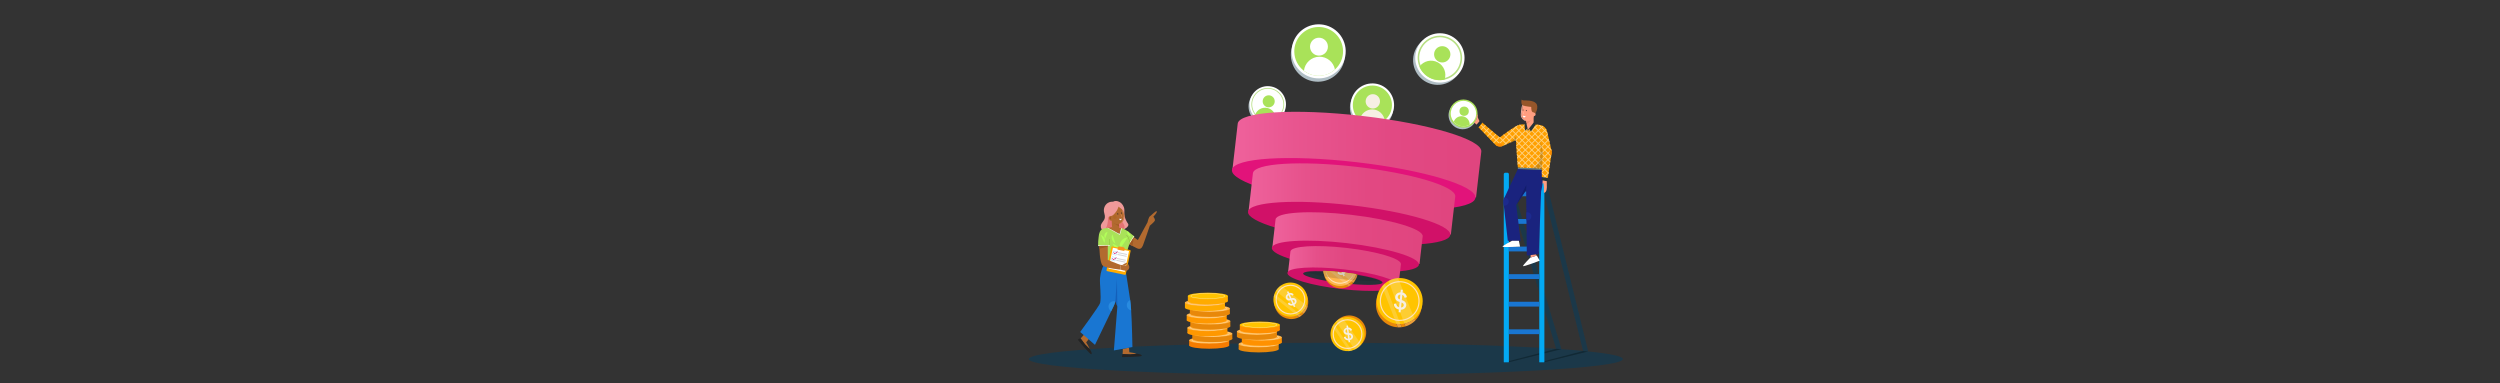 <?xml version="1.0" encoding="utf-8"?>
<!-- Generator: Adobe Illustrator 25.2.3, SVG Export Plug-In . SVG Version: 6.00 Build 0)  -->
<svg version="1.1" id="image" xmlns="http://www.w3.org/2000/svg" xmlns:xlink="http://www.w3.org/1999/xlink" x="0px" y="0px"
	 viewBox="0 0 6339.7 971.7" style="enable-background:new 0 0 6339.7 971.7;" xml:space="preserve">
<rect x="0" y="0" width="6339.7" height="971.7" fill="#333333" stroke="none"/>
<style type="text/css">
	.st0{fill:#1B3849;}
	.st1{fill:#B0BEC5;}
	.st2{fill:#A9E259;}
	.st3{fill:#FFFFFF;}
	.st4{fill:#F6EFE3;}
	.st5{fill:#B6DF82;}
	.st6{fill:url(#SVGID_1_);}
	.st7{fill:#E2137A;}
	.st8{fill:url(#SVGID_2_);}
	.st9{fill:#D11168;}
	.st10{fill:url(#SVGID_3_);}
	.st11{fill:url(#SVGID_4_);}
	.st12{fill:#263238;}
	.st13{fill:#E8880A;}
	.st14{fill:#FFC400;}
	.st15{fill:none;stroke:#FFE0B2;stroke-width:3;stroke-miterlimit:10;}
	.st16{opacity:0.22;fill:#F6EFE3;}
	.st17{fill:#FFB74D;}
	.st18{fill:#FFE0B2;}
	.st19{opacity:0.16;fill:#161E21;}
	.st20{fill:none;stroke:#FFE0B2;stroke-miterlimit:10;}
	.st21{fill:#FF9100;}
	.st22{fill:#FF8F00;}
	.st23{fill:#F57C00;}
	.st24{fill:#FF9800;}
	.st25{fill:#FFAB00;}
	.st26{fill:#112935;}
	.st27{fill:#03A9F4;}
	.st28{fill:#1976D2;}
	.st29{fill:#FF9E80;}
	.st30{fill:#1A237E;}
	.st31{fill:#1C2A8E;}
	.st32{fill:#607D8B;}
	.st33{fill:#FFA000;}
	.st34{clip-path:url(#SVGID_6_);}
	.st35{fill:#FFD180;}
	.st36{fill:#EF8A6F;}
	.st37{fill:#FFBDAB;}
	.st38{fill:#96562A;}
	.st39{fill:#182023;}
	.st40{opacity:0.2;fill:#263238;}
	.st41{fill:#232323;}
	.st42{fill:#FCD1C5;}
	.st43{fill:none;}
	.st44{fill:#FB8C00;}
	.st45{fill:#B26A2F;}
	.st46{fill:#EF9A9A;}
	.st47{fill:#E57373;}
	.st48{fill:#A05924;}
	.st49{fill:#CE8046;}
	.st50{fill:#995522;}
	.st51{fill:#F4A971;}
	.st52{fill:none;stroke:#914A16;stroke-width:0.75;stroke-linecap:round;stroke-linejoin:round;stroke-miterlimit:10;}
	.st53{opacity:0.26;fill:#A5590E;}
	.st54{opacity:0.47;fill:#0D47A1;}
	.st55{fill:#B2FF59;}
	.st56{fill:#F7931E;}
	.st57{fill:none;stroke:#8BD2FC;stroke-miterlimit:10;}
	.st58{fill:#D5D4D6;}
	.st59{fill:none;stroke:#D11168;stroke-width:1.5;stroke-linecap:round;stroke-linejoin:round;stroke-miterlimit:10;}
	.st60{fill:none;stroke:#00964E;stroke-linecap:round;stroke-linejoin:round;stroke-miterlimit:10;}
	.st61{fill:none;stroke:#85BA32;stroke-miterlimit:10;}
	.st62{fill:none;stroke:#FFFFFF;stroke-linecap:round;stroke-linejoin:round;stroke-miterlimit:10;}
	.st63{opacity:0.74;fill:#2E92E5;}
	.st64{fill:#121D6B;}
</style>
<ellipse class="st0" cx="3362.19" cy="910.5" rx="753.17" ry="41.21"/>
<g>
	<path class="st1" d="M3744.24,299.06c-2.08,10.44-8.52,18.91-17.04,23.88c-7.28,4.26-16.09,5.96-25.02,4.18
		c-8.49-1.69-15.67-6.26-20.73-12.49c-6.49-7.98-9.5-18.69-7.33-29.57c3.87-19.37,22.7-31.93,42.06-28.06
		C3735.54,260.87,3748.1,279.7,3744.24,299.06z"/>
	<g>
		<path class="st2" d="M3746.22,294.98c-2.08,10.44-8.52,18.91-17.04,23.88c-7.28,4.26-16.09,5.96-25.02,4.18
			c-8.49-1.69-15.67-6.26-20.73-12.49c-6.49-7.98-9.5-18.69-7.33-29.57c3.87-19.37,22.7-31.93,42.06-28.06
			C3737.52,256.78,3750.09,275.61,3746.22,294.98z"/>
	</g>
	<g>
		<path class="st3" d="M3742.78,294.29c-1.88,9.41-7.68,17.05-15.37,21.54c-6.57,3.84-14.51,5.38-22.56,3.77
			c-7.65-1.53-14.13-5.65-18.69-11.27c-5.85-7.2-8.57-16.86-6.61-26.66c3.49-17.46,20.47-28.79,37.93-25.31
			C3734.93,259.84,3746.26,276.83,3742.78,294.29z"/>
	</g>
	<g>
		<circle class="st2" cx="3712.89" cy="281.99" r="11.83"/>
	</g>
	<g>
		<path class="st2" d="M3726.94,316.05c-6.42,3.75-14.19,5.26-22.06,3.69c-7.48-1.49-13.82-5.52-18.28-11.02
			c3.29-9.72,13.35-15.73,23.69-13.67C3720.37,297.07,3727.28,306.09,3726.94,316.05z"/>
	</g>
</g>
<g>
	<path class="st1" d="M3533.23,274.86c-0.49,16.37-8.08,30.86-19.74,40.59c-9.96,8.32-22.89,13.17-36.88,12.75
		c-13.3-0.4-25.37-5.49-34.65-13.64c-11.89-10.45-19.2-25.92-18.7-42.98c0.9-30.37,26.26-54.25,56.62-53.34
		C3510.26,219.14,3534.14,244.49,3533.23,274.86z"/>
	<g>
		<path class="st3" d="M3535.2,268.15c-0.49,16.37-8.08,30.86-19.74,40.59c-9.96,8.32-22.89,13.17-36.88,12.75
			c-13.31-0.4-25.37-5.49-34.65-13.64c-11.89-10.45-19.2-25.92-18.7-42.98c0.9-30.37,26.26-54.25,56.62-53.34
			C3512.22,212.44,3536.1,237.78,3535.2,268.15z"/>
	</g>
	<g>
		<path class="st2" d="M3529.79,267.99c-0.44,14.76-7.29,27.83-17.8,36.6c-8.98,7.5-20.64,11.87-33.26,11.5
			c-12-0.36-22.88-4.95-31.24-12.3c-10.72-9.42-17.32-23.37-16.86-38.75c0.82-27.38,23.68-48.92,51.05-48.1
			C3509.07,217.75,3530.61,240.61,3529.79,267.99z"/>
	</g>
	<circle class="st4" cx="3481.31" cy="256.99" r="18.21"/>
	<path class="st4" d="M3511.34,305.06c-8.78,7.34-20.18,11.61-32.52,11.24c-11.73-0.35-22.37-4.84-30.55-12.03
		c2.49-15.59,16.23-27.28,32.43-26.8C3496.52,277.94,3509.31,289.86,3511.34,305.06z"/>
</g>
<g>
	<path class="st1" d="M3700.95,182.42c-8.86,16.37-23.98,27.21-40.78,31.13c-14.36,3.36-29.97,1.68-43.97-5.9
		c-13.31-7.2-22.96-18.54-28.21-31.56c-6.74-16.68-6.25-36.13,2.98-53.19c16.43-30.37,54.38-41.67,84.75-25.24
		C3706.08,114.11,3717.38,152.05,3700.95,182.42z"/>
	<g>
		<path class="st3" d="M3706.37,176.61c-8.86,16.37-23.98,27.21-40.78,31.13c-14.36,3.36-29.97,1.68-43.97-5.9
			c-13.31-7.2-22.96-18.54-28.21-31.56c-6.74-16.68-6.25-36.13,2.98-53.19c16.43-30.37,54.38-41.67,84.75-25.24
			C3711.5,108.3,3722.8,146.24,3706.37,176.61z"/>
	</g>
	<g>
		<path class="st5" d="M3651.43,90.46l0,4h0c8.63,0,17.23,2.19,24.87,6.32c12.31,6.66,21.28,17.71,25.28,31.12
			c3.99,13.41,2.53,27.57-4.13,39.88c-7.13,13.17-19.58,22.68-34.17,26.08c-3.92,0.92-7.94,1.38-11.96,1.38
			c-8.63,0-17.23-2.19-24.88-6.32c-10.7-5.79-19.09-15.18-23.63-26.44c-5.87-14.54-4.96-30.79,2.49-44.56
			c9.17-16.94,26.84-27.46,46.12-27.46L3651.43,90.46 M3651.43,90.46c-20.03,0-39.44,10.7-49.64,29.56
			c-8.32,15.38-8.76,32.92-2.68,47.96c4.74,11.74,13.44,21.96,25.44,28.46c8.53,4.61,17.72,6.8,26.78,6.8
			c4.35,0,8.67-0.5,12.87-1.49c15.15-3.54,28.79-13.31,36.78-28.07c14.82-27.39,4.63-61.6-22.76-76.42
			C3669.68,92.65,3660.49,90.46,3651.43,90.46L3651.43,90.46z"/>
	</g>
	<g>
		<circle class="st2" cx="3657.35" cy="137.75" r="20.69"/>
	</g>
	<g>
		<path class="st2" d="M3663.29,201.9c-12.67,2.96-26.43,1.48-38.77-5.2c-11.74-6.35-20.24-16.35-24.88-27.83
			c10.5-14.56,30.42-19.41,46.63-10.64C3662.09,166.79,3668.98,185.43,3663.29,201.9z"/>
	</g>
</g>
<g>
	<path class="st1" d="M3410.54,137.18c0.46,20.41-8.05,38.95-21.92,51.82c-11.85,11.01-27.63,17.89-45.08,18.28
		c-16.59,0.38-31.94-5.18-44.03-14.72c-15.48-12.23-25.6-31.02-26.08-52.28c-0.86-37.86,29.15-69.25,67.01-70.11
		C3378.3,69.31,3409.69,99.31,3410.54,137.18z"/>
	<g>
		<path class="st3" d="M3412.55,128.69c0.46,20.41-8.05,38.95-21.92,51.82c-11.85,11.01-27.63,17.89-45.08,18.28
			c-16.59,0.38-31.94-5.18-44.03-14.72c-15.48-12.23-25.6-31.02-26.08-52.28c-0.86-37.86,29.15-69.25,67.01-70.11
			C3380.31,60.83,3411.69,90.83,3412.55,128.69z"/>
	</g>
	<g>
		<path class="st2" d="M3405.81,128.85c0.42,18.41-7.26,35.13-19.77,46.73c-10.69,9.93-24.92,16.13-40.65,16.49
			c-14.96,0.34-28.81-4.67-39.7-13.28c-13.96-11.03-23.08-27.97-23.52-47.15c-0.77-34.14,26.28-62.45,60.42-63.22
			C3376.74,67.65,3405.04,94.7,3405.81,128.85z"/>
	</g>
	<g>
		<circle class="st3" cx="3344.73" cy="118.32" r="22.7"/>
	</g>
	<g>
		<path class="st3" d="M3385.26,176.2c-10.45,9.71-24.37,15.77-39.76,16.12c-14.63,0.33-28.17-4.57-38.82-12.98
			c2.09-19.57,18.42-35.03,38.63-35.48C3365.03,143.41,3381.73,157.42,3385.26,176.2z"/>
	</g>
</g>
<g>
	<path class="st1" d="M3257.45,279.45c-2.85,13.44-11.29,24.27-22.37,30.55c-9.47,5.38-20.86,7.44-32.35,5
		c-10.92-2.32-20.12-8.33-26.56-16.45c-8.25-10.4-11.97-24.27-9-38.27c5.29-24.93,29.8-40.85,54.72-35.55
		C3246.82,230.02,3262.74,254.52,3257.45,279.45z"/>
	<g>
		<path class="st3" d="M3260.07,274.2c-2.85,13.44-11.29,24.27-22.37,30.55c-9.47,5.38-20.86,7.44-32.35,5
			c-10.92-2.32-20.12-8.33-26.56-16.45c-8.25-10.4-11.97-24.27-9-38.27c5.29-24.93,29.8-40.85,54.72-35.55
			C3249.45,224.78,3265.36,249.28,3260.07,274.2z"/>
	</g>
	<g>
		<path class="st5" d="M3214.9,223v2c2.76,0,5.54,0.29,8.26,0.87c21.36,4.54,35.05,25.61,30.52,46.97
			c-2.35,11.08-9.35,20.63-19.2,26.22c-5.95,3.38-12.69,5.17-19.5,5.17c-2.76,0-5.54-0.29-8.27-0.87c-9-1.91-17.09-6.92-22.79-14.12
			c-7.37-9.29-10.18-21.27-7.72-32.85c3.86-18.19,20.14-31.39,38.71-31.39L3214.9,223 M3214.9,223c-19.23,0-36.51,13.41-40.66,32.98
			c-2.68,12.63,0.67,25.13,8.11,34.51c5.8,7.32,14.1,12.74,23.95,14.83c2.91,0.62,5.82,0.92,8.68,0.92c7.32,0,14.35-1.94,20.49-5.43
			c9.99-5.67,17.6-15.43,20.17-27.55c4.77-22.48-9.58-44.57-32.06-49.34C3220.66,223.3,3217.76,223,3214.9,223L3214.9,223z"/>
	</g>
	<g>
		<circle class="st2" cx="3217.26" cy="256.93" r="15.27"/>
	</g>
	<g>
		<path class="st2" d="M3234.86,301.1c-8.35,4.74-18.4,6.56-28.53,4.41c-9.63-2.05-17.74-7.35-23.42-14.5
			c4.39-12.5,17.48-20.09,30.78-17.27C3226.68,276.5,3235.45,288.25,3234.86,301.1z"/>
	</g>
</g>
<g>
	<g>
		<linearGradient id="SVGID_1_" gradientUnits="userSpaceOnUse" x1="3125.332" y1="392.175" x2="3756.497" y2="392.175">
			<stop  offset="0" style="stop-color:#EF629C"/>
			<stop  offset="0.253" style="stop-color:#E8558F"/>
			<stop  offset="0.63" style="stop-color:#E24983"/>
			<stop  offset="1" style="stop-color:#E0457F"/>
		</linearGradient>
		<path class="st6" d="M3756.43,384.67l-13.37,116.21l-617.73-71.1l13.38-116.21c3.51-30.46,144.63-39.24,315.21-19.61
			C3624.5,313.58,3759.94,354.2,3756.43,384.67z"/>
		
			<ellipse transform="matrix(0.114 -0.993 0.993 0.114 2579.558 3823.478)" class="st7" cx="3434.21" cy="464.97" rx="55.52" ry="310.9"/>
	</g>
	<g>
		<linearGradient id="SVGID_2_" gradientUnits="userSpaceOnUse" x1="3166.158" y1="504.548" x2="3690.381" y2="504.548">
			<stop  offset="0" style="stop-color:#EF629C"/>
			<stop  offset="0.014" style="stop-color:#EE619B"/>
			<stop  offset="0.279" style="stop-color:#E6518B"/>
			<stop  offset="0.581" style="stop-color:#E24882"/>
			<stop  offset="1" style="stop-color:#E0457F"/>
		</linearGradient>
		<path class="st8" d="M3690.33,498.31l-11.11,96.52l-513.06-59.06l11.11-96.52c2.92-25.31,120.13-32.59,261.8-16.29
			C3580.74,439.27,3693.24,473.01,3690.33,498.31z"/>
		
			<ellipse transform="matrix(0.114 -0.993 0.993 0.114 2470.013 3900.61)" class="st9" cx="3422.69" cy="564.98" rx="46.12" ry="258.22"/>
	</g>
	<g>
		<linearGradient id="SVGID_3_" gradientUnits="userSpaceOnUse" x1="3226.611" y1="603.888" x2="3607.824" y2="603.888">
			<stop  offset="0" style="stop-color:#EF629C"/>
			<stop  offset="0.279" style="stop-color:#E7528C"/>
			<stop  offset="0.597" style="stop-color:#E24882"/>
			<stop  offset="1" style="stop-color:#E0457F"/>
		</linearGradient>
		<path class="st10" d="M3607.78,599.35l-8.08,70.19l-373.09-42.95l8.08-70.19c2.12-18.4,87.36-23.7,190.38-11.84
			C3528.1,556.42,3609.9,580.95,3607.78,599.35z"/>
		
			<ellipse transform="matrix(0.114 -0.993 0.993 0.114 2378.547 3965.219)" class="st9" cx="3413.2" cy="648.58" rx="33.54" ry="187.78"/>
	</g>
	<g>
		<linearGradient id="SVGID_4_" gradientUnits="userSpaceOnUse" x1="3266.335" y1="673.35" x2="3552.613" y2="673.35">
			<stop  offset="0" style="stop-color:#EF629C"/>
			<stop  offset="0.057" style="stop-color:#EC5D97"/>
			<stop  offset="0.259" style="stop-color:#E54F89"/>
			<stop  offset="0.516" style="stop-color:#E14781"/>
			<stop  offset="1" style="stop-color:#E0457F"/>
		</linearGradient>
		<path class="st11" d="M3552.58,669.95l-6.07,52.7l-280.18-32.25l6.07-52.71c1.59-13.81,65.6-17.8,142.97-8.89
			C3492.75,637.7,3554.18,656.13,3552.58,669.95z"/>
		
			<ellipse transform="matrix(0.114 -0.993 0.993 0.114 2314.664 4009.94)" class="st9" cx="3406.34" cy="706.77" rx="25.18" ry="141.08"/>
		
			<ellipse transform="matrix(0.114 -0.993 0.993 0.114 2317.913 4007.751)" class="st12" cx="3406.74" cy="703.86" rx="13.02" ry="101.29"/>
	</g>
</g>
<path class="st12" d="M3442.59,695.67c-0.19,1.09-0.43,2.17-0.71,3.24c-1.82,6.96-5.36,13.47-10.44,18.83
	c-0.48,0.51-0.98,1.01-1.49,1.5c-2.83-0.23-5.71-0.49-8.63-0.77l-0.39-0.03c-4.13-0.39-8.34-0.83-12.62-1.31h-0.01
	c-0.24-0.02-0.48-0.05-0.72-0.08h-0.01c-0.77-0.08-1.55-0.17-2.33-0.26c-8.68-1-17.08-2.11-25.09-3.3h-0.01
	c-4.73-0.71-9.31-1.44-13.73-2.19c-1.08-0.18-2.15-0.37-3.21-0.55c-0.2-0.33-0.4-0.66-0.6-1c-2.3-3.96-3.91-8.14-4.85-12.39v-0.03
	c-1.33-3.46-2.18-7.01-2.59-10.57c0.52,0.02,1.06,0.04,1.59,0.06c1.78,0.07,3.59,0.15,5.44,0.24c3.04,0.15,6.16,0.32,9.36,0.53
	c3.95,0.25,8.02,0.55,12.19,0.9c3.47,0.29,7.01,0.61,10.61,0.96c0.29,0.02,0.59,0.05,0.89,0.09c0.75,0.07,1.5,0.14,2.26,0.22h0.01
	c1.47,0.15,2.96,0.3,4.45,0.46c1.44,0.16,2.9,0.32,4.36,0.49c0.19,0.02,0.39,0.04,0.59,0.06c0.43,0.05,0.87,0.1,1.31,0.15
	c1.3,0.15,2.59,0.3,3.88,0.46c7,0.83,13.79,1.74,20.33,2.71c1.34,0.19,2.66,0.39,3.97,0.59h0.01c1,0.16,2,0.31,2.99,0.47
	C3440.47,695.32,3441.54,695.49,3442.59,695.67z"/>
<g>
	<path class="st13" d="M3605.83,771.74c0,3.2-0.26,6.33-0.75,9.39c0,0.02,0,0.03-0.01,0.04c-1.99,12.26-7.8,23.25-16.18,31.69
		l-1.92-4.71c-7.26,6.09-16.03,10.45-25.67,12.43l2.65,7.16c-3.09,0.91-6.28,1.57-9.56,1.95l-3.04-7.94
		c-0.63,0.03-1.26,0.04-1.89,0.04c-2.81,0-5.57-0.2-8.28-0.59l3.39,8.82c-30.89-1.5-55.46-27.02-55.46-58.28
		c0-6.18,0.96-12.14,2.75-17.73c0-0.01,0-0.02,0.01-0.03c2.87-9.01,7.86-17.06,14.4-23.58c2.34-2.34,4.89-4.48,7.6-6.39
		c3.01-2.12,6.24-3.97,9.64-5.51c7.31-3.29,15.42-5.12,23.96-5.12c0.33,0,0.66,0,0.99,0.01
		C3580.23,713.92,3605.83,739.84,3605.83,771.74z"/>
	<path class="st14" d="M3607.82,763.43c0,6.17-0.96,12.12-2.74,17.7c0,0.02,0,0.03-0.01,0.04c-3.39,10.64-9.75,19.96-18.1,26.98
		c-7.26,6.09-16.03,10.45-25.67,12.43c-3.23,0.67-6.55,1.07-9.95,1.17c-0.63,0.03-1.26,0.04-1.89,0.04c-2.81,0-5.57-0.2-8.28-0.59
		c-28.31-4.01-50.08-28.35-50.08-57.77c0-3.21,0.26-6.36,0.76-9.42c0-0.01,0-0.02,0.01-0.03c1.7-10.51,6.21-20.06,12.74-27.89
		c2.2-2.65,4.64-5.09,7.26-7.31c2.89-2.44,6.03-4.6,9.36-6.44c7.18-3.98,15.29-6.48,23.91-7.11c1.43-0.11,2.87-0.16,4.32-0.16
		C3581.69,705.07,3607.82,731.2,3607.82,763.43z"/>
	<circle class="st15" cx="3549.47" cy="763.43" r="49.03"/>
	<g>
		<path class="st4" d="M3546.66,791.67l0.67-6.73c-8.9-1.8-12.69-8.45-12.83-14.21l6.34-1.33c-0.02,4.18,2.04,8.43,7.06,9.85
			l1.34-13.52l-1.59-0.48c-6.46-2.01-10.2-6.5-9.57-12.84c0.61-6.15,6.24-10.88,13.58-11.07l0.68-6.79l5.05,0.5l-0.68,6.86
			c7.85,1.83,10.43,7.44,11.05,11.75l-6.04,1.56c-0.14-2.5-1.75-6.05-5.59-7.55l-1.32,13.26l0.95,0.29
			c7.04,2.14,10.9,7.36,10.32,13.18c-0.57,5.76-5.4,10.9-13.71,11.05l-0.67,6.73L3546.66,791.67z M3549.87,759.25l1.22-12.29
			c-3.82,0.34-6.27,2.64-6.59,5.81C3544.24,755.49,3545.56,757.98,3549.87,759.25z M3554.18,767.26l-1.24,12.49
			c4.28-0.36,6.48-2.69,6.77-5.67C3559.97,771.36,3558.28,768.65,3554.18,767.26z"/>
	</g>
	<path class="st13" d="M3588.89,812.86c-6.84,6.88-15.38,12.07-24.94,14.88l-2.65-7.16c9.64-1.98,18.41-6.34,25.67-12.43
		L3588.89,812.86z"/>
	<path class="st13" d="M3554.39,829.69c-2.27,0.27-4.58,0.41-6.92,0.41c-0.97,0-1.94-0.02-2.9-0.08l-3.39-8.82
		c2.71,0.39,5.47,0.59,8.28,0.59c0.63,0,1.26-0.01,1.89-0.04L3554.39,829.69z"/>
	<path class="st16" d="M3586.97,808.15c-7.26,6.09-16.03,10.45-25.67,12.43l-37.79-102.08l-2.28-6.16
		c7.18-3.98,15.29-6.48,23.91-7.11l3.32,8.16L3586.97,808.15z"/>
	<path class="st16" d="M3554.39,829.69c-2.27,0.27-4.58,0.41-6.92,0.41c-0.97,0-1.94-0.02-2.9-0.08l-3.39-8.82
		c2.71,0.39,5.47,0.59,8.28,0.59c0.63,0,1.26-0.01,1.89-0.04L3554.39,829.69z"/>
	<path class="st16" d="M3588.89,812.86c-6.84,6.88-15.38,12.07-24.94,14.88l-2.65-7.16c9.64-1.98,18.41-6.34,25.67-12.43
		L3588.89,812.86z"/>
	<path class="st16" d="M3551.35,821.75c-0.63,0.03-1.26,0.04-1.89,0.04c-2.81,0-5.57-0.2-8.28-0.59l-34.91-90.8l-1.66-4.31
		c2.2-2.65,4.64-5.09,7.26-7.31l2,5.23L3551.35,821.75z"/>
</g>
<g>
	<path class="st13" d="M3311.73,744.11c1.19,2.05,2.19,4.15,3.02,6.3c0.01,0.01,0.01,0.02,0.01,0.03c3.29,8.6,3.67,17.81,1.44,26.34
		l-2.99-2.3c-2.38,6.61-6.38,12.67-11.82,17.54l4.37,3.6c-1.64,1.74-3.44,3.35-5.4,4.81l-4.91-3.96c-0.39,0.25-0.79,0.5-1.2,0.73
		c-1.8,1.05-3.64,1.95-5.53,2.71l5.46,4.39c-20.36,10.55-45.62,3.35-57.27-16.68c-2.3-3.96-3.91-8.14-4.85-12.39
		c0-0.01-0.01-0.01,0-0.02c-1.52-6.84-1.32-13.86,0.44-20.48c0.63-2.37,1.46-4.69,2.49-6.93c1.14-2.48,2.52-4.87,4.13-7.13
		c3.46-4.83,7.97-9.03,13.45-12.21c0.21-0.12,0.42-0.25,0.64-0.36C3273.77,716.59,3299.84,723.66,3311.73,744.11z"/>
	<path class="st14" d="M3309.91,738.04c2.3,3.95,3.9,8.13,4.84,12.37c0.01,0.01,0.01,0.02,0.01,0.03
		c1.79,8.08,1.19,16.43-1.54,24.04c-2.38,6.61-6.38,12.67-11.82,17.54c-1.82,1.63-3.8,3.13-5.94,4.46c-0.39,0.25-0.79,0.5-1.2,0.73
		c-1.8,1.05-3.64,1.95-5.53,2.71c-19.64,7.98-42.67,0.5-53.63-18.36c-1.2-2.06-2.2-4.17-3.02-6.32c0-0.01-0.01-0.01,0-0.02
		c-2.83-7.37-3.5-15.17-2.23-22.63c0.42-2.52,1.08-4.99,1.93-7.39c0.94-2.64,2.15-5.2,3.6-7.62c3.12-5.23,7.38-9.85,12.67-13.47
		c0.88-0.6,1.78-1.17,2.71-1.71C3271.4,710.38,3297.89,717.38,3309.91,738.04z"/>
	<circle class="st15" cx="3272.5" cy="759.79" r="36.35"/>
	<g>
		<path class="st4" d="M3281.23,778.94l-2.08-4.56c-6.38,2.16-11.28-0.69-13.52-4.33l3.57-3.22c1.54,2.69,4.45,4.65,8.19,3.68
			l-4.18-9.17l-1.2,0.28c-4.89,1.12-8.96-0.37-10.92-4.66c-1.9-4.17-0.06-9.3,4.58-12.15l-2.1-4.61l3.42-1.56l2.12,4.65
			c5.72-1.76,9.46,0.88,11.46,3.41l-3.29,3.25c-1.02-1.55-3.38-3.23-6.39-2.75l4.1,8.99l0.72-0.17c5.31-1.25,9.73,0.65,11.53,4.6
			c1.78,3.9,0.6,9-4.67,12.19l2.08,4.56L3281.23,778.94z M3271.21,756.96l-3.8-8.33c-2.32,1.64-3.03,4.03-2.05,6.18
			C3266.19,756.65,3267.96,757.75,3271.21,756.96z M3276.95,760.49l3.86,8.47c2.61-1.83,3.15-4.14,2.23-6.15
			C3282.19,760.96,3280.1,759.85,3276.95,760.49z"/>
	</g>
	<path class="st13" d="M3316.2,776.78c-1.82,6.96-5.36,13.47-10.44,18.83l-4.37-3.6c5.44-4.86,9.44-10.93,11.82-17.54L3316.2,776.78
		z"/>
	<path class="st13" d="M3300.36,800.43c-1.35,1.02-2.78,1.97-4.28,2.84c-0.62,0.36-1.25,0.71-1.89,1.03l-5.46-4.39
		c1.88-0.76,3.73-1.66,5.53-2.71c0.4-0.23,0.8-0.48,1.2-0.73L3300.36,800.43z"/>
	<path class="st16" d="M3313.21,774.48c-2.38,6.61-6.38,12.67-11.82,17.54l-62.27-51.34l-3.76-3.1c3.12-5.23,7.38-9.85,12.67-13.47
		l5.17,3.99L3313.21,774.48z"/>
	<path class="st16" d="M3300.36,800.43c-1.35,1.02-2.78,1.97-4.28,2.84c-0.62,0.36-1.25,0.71-1.89,1.03l-5.46-4.39
		c1.88-0.76,3.73-1.66,5.53-2.71c0.4-0.23,0.8-0.48,1.2-0.73L3300.36,800.43z"/>
	<path class="st16" d="M3316.2,776.78c-1.82,6.96-5.36,13.47-10.44,18.83l-4.37-3.6c5.44-4.86,9.44-10.93,11.82-17.54L3316.2,776.78
		z"/>
	<path class="st16" d="M3295.45,796.47c-0.39,0.25-0.79,0.5-1.2,0.73c-1.8,1.05-3.64,1.95-5.53,2.71l-56.22-45.19l-2.67-2.14
		c0.42-2.52,1.08-4.99,1.93-7.39l3.23,2.61L3295.45,796.47z"/>
</g>
<g>
	<path class="st13" d="M3406.32,690.71c-1.46-0.17-2.92-0.33-4.36-0.49c-1.49-0.16-2.98-0.31-4.45-0.46h-0.01
		c-0.76-0.08-1.51-0.15-2.26-0.22l-0.89-0.09c-3.6-0.35-7.14-0.67-10.61-0.96c-4.17-0.35-8.24-0.65-12.19-0.9
		c-3.2-0.21-6.32-0.38-9.36-0.53c-1.85-0.09-3.66-0.17-5.44-0.24c-0.1,3.5,0.23,7.03,1,10.51v0.03c0.94,4.25,2.55,8.43,4.85,12.39
		c0.2,0.34,0.4,0.67,0.6,1c11.9,19.27,36.65,26.05,56.67,15.68l-5.46-4.39c1.88-0.76,3.73-1.66,5.53-2.71
		c0.4-0.23,0.8-0.48,1.19-0.73l4.91,3.96c1.38-1.04,2.69-2.15,3.91-3.32c0.51-0.49,1.01-0.99,1.49-1.5l-4.36-3.6
		c5.44-4.86,9.43-10.92,11.82-17.53l2.98,2.3c0.28-1.07,0.52-2.15,0.71-3.24c-1.05-0.18-2.12-0.35-3.19-0.52
		c-0.99-0.16-1.99-0.31-2.99-0.47h-0.01l-3.97-0.59c-6.54-0.97-13.33-1.88-20.33-2.71c-1.29-0.16-2.58-0.31-3.88-0.46
		c-0.44-0.05-0.88-0.1-1.31-0.15L3406.32,690.71z"/>
	<path class="st17" d="M3406.32,690.71c-1.46-0.17-2.92-0.33-4.36-0.49c-1.49-0.16-2.98-0.31-4.45-0.46h-0.01
		c-0.76-0.08-1.51-0.15-2.26-0.22l-0.89-0.09c-3.6-0.35-7.14-0.67-10.61-0.96c-4.17-0.35-8.24-0.65-12.19-0.9
		c-3.2-0.21-6.32-0.38-9.36-0.53c-1.85-0.09-3.66-0.17-5.44-0.24c-0.53-0.02-1.07-0.04-1.59-0.06c0.41,3.56,1.26,7.11,2.59,10.57
		v0.03c0.82,2.14,1.83,4.26,3.03,6.32c1.62,2.79,3.51,5.34,5.63,7.62c12.08,13.12,31.27,17.54,48,10.74
		c1.88-0.76,3.73-1.66,5.53-2.71c0.4-0.23,0.8-0.48,1.19-0.73c0.06-0.04,0.13-0.08,0.19-0.13c2.08-1.29,3.99-2.74,5.76-4.33
		c5.44-4.86,9.43-10.92,11.82-17.53c0.17-0.48,0.34-0.97,0.5-1.46c-0.99-0.16-1.99-0.31-2.99-0.47h-0.01l-3.97-0.59
		c-6.54-0.97-13.33-1.88-20.33-2.71c-1.29-0.16-2.58-0.31-3.88-0.46c-0.44-0.05-0.88-0.1-1.31-0.15L3406.32,690.71z"/>
	<g>
		<path class="st18" d="M3362.19,687.06c0.61,2.7,1.47,5.31,2.59,7.79c1.12,2.48,2.51,4.82,4.09,6.99c1.61,2.15,3.41,4.15,5.42,5.91
			c2.02,1.74,4.19,3.29,6.52,4.57l-0.67-0.18l0.01,0l0.33-0.01l0.34,0.18c4,2.16,8.37,3.63,12.88,4.18
			c2.25,0.28,4.52,0.39,6.79,0.25c2.27-0.13,4.51-0.51,6.72-1.04l0.21-0.05l0.15,0l0.01,0l-0.36,0.05c2.73-0.68,5.39-1.71,7.9-3.01
			c2.54-1.29,4.9-2.9,7.07-4.75c4.36-3.7,7.85-8.47,10.24-13.84c-1.53,5.68-4.64,11.02-8.93,15.26c-2.13,2.13-4.57,3.96-7.18,5.5
			c-2.63,1.54-5.45,2.71-8.38,3.56l-0.15,0.04l-0.21,0l-0.01,0l0.36-0.05c-2.36,0.69-4.8,1.08-7.25,1.26
			c-2.45,0.17-4.93,0.12-7.36-0.21c-4.87-0.67-9.63-2.25-13.84-4.78l0.67,0.18l-0.01,0l-0.39-0.01l-0.29-0.17
			c-2.45-1.47-4.75-3.19-6.78-5.19c-2.03-2-3.84-4.21-5.33-6.62c-1.49-2.4-2.71-4.96-3.58-7.63
			C3362.9,692.58,3362.37,689.82,3362.19,687.06z"/>
	</g>
	<g>
		<path class="st4" d="M3412.1,691.38c-1.29-0.16-2.58-0.31-3.88-0.46c-0.44-0.05-0.88-0.1-1.31-0.15
			c-0.13,0.11-0.27,0.22-0.42,0.32l-0.17-0.38c-1.46-0.17-2.92-0.33-4.36-0.49l1.11,2.43c-0.61,0.16-1.19,0.24-1.76,0.24h-0.01
			c-2.65,0.06-4.74-1.39-6.06-3.35l-0.89-0.09l-3.04,2.73c2.24,3.64,7.14,6.49,13.52,4.33l2.08,4.56l2.78-1.27l0.64-0.29l-2.08-4.56
			C3409.95,693.92,3411.22,692.7,3412.1,691.38z"/>
	</g>
	<path class="st13" d="M3441.88,698.91c-1.82,6.96-5.36,13.47-10.44,18.83l-4.36-3.6c5.44-4.86,9.43-10.92,11.82-17.53
		L3441.88,698.91z"/>
	<path class="st13" d="M3426.05,722.56c-1.35,1.02-2.78,1.97-4.28,2.84c-0.62,0.36-1.25,0.71-1.89,1.03l-5.46-4.39
		c1.88-0.76,3.73-1.66,5.53-2.71c0.4-0.23,0.8-0.48,1.2-0.73L3426.05,722.56z"/>
	<path class="st16" d="M3406.32,690.71c-1.46-0.17-2.92-0.33-4.36-0.49c-1.49-0.16-2.98-0.31-4.45-0.46l3.79,3.13h0.01l8.38,6.91
		l11.98,9.88l5.41,4.46c5.44-4.86,9.43-10.92,11.82-17.53l-2.49-1.93h-0.01l-3.97-0.59c-6.54-0.97-13.33-1.88-20.33-2.71
		c-1.29-0.16-2.58-0.31-3.88-0.46c-0.44-0.05-0.88-0.1-1.31-0.15L3406.32,690.71z"/>
	<path class="st16" d="M3426.05,722.56c-1.35,1.02-2.78,1.97-4.28,2.84c-0.62,0.36-1.25,0.71-1.89,1.03l-5.46-4.39
		c1.88-0.76,3.73-1.66,5.53-2.71c0.4-0.23,0.8-0.48,1.2-0.73L3426.05,722.56z"/>
	<path class="st16" d="M3441.88,698.91c-1.82,6.96-5.36,13.47-10.44,18.83l-4.36-3.6c5.44-4.86,9.43-10.92,11.82-17.53
		L3441.88,698.91z"/>
	<path class="st16" d="M3421.13,718.6c-0.39,0.25-0.79,0.5-1.19,0.73c-1.8,1.05-3.65,1.95-5.53,2.71l-6.1-4.91h-0.01l-0.26-0.21
		l-36.49-29.33c3.95,0.25,8.02,0.55,12.19,0.9l31.63,25.47l5.56,4.48L3421.13,718.6z"/>
</g>
<path class="st19" d="M3501.83,710.31c-13.84,3.64-52.04,3.01-96.59-2.11c-43.48-5.01-80.12-12.82-93.6-19.4
	c13.84-3.64,52.05-3.01,96.58,2.12C3451.7,695.92,3488.34,703.73,3501.83,710.31z"/>
<g>
	<path class="st13" d="M3463.43,833.47c1.04,4.46,1.34,8.91,0.99,13.24c0,0.01,0,0.02,0,0.03c-0.66,8.25-3.69,16.05-8.54,22.52
		c-4.22,5.62-9.82,10.24-16.45,13.29c-2.22,1.03-4.55,1.87-6.99,2.51c-0.45,0.13-0.9,0.24-1.36,0.35c-2.03,0.47-4.06,0.79-6.08,0.96
		c-21.12,1.86-40.93-12.07-45.86-33.32c-0.54-2.32-0.88-4.64-1.03-6.93c0-0.01,0-0.01,0-0.02c-0.54-7.88,1.12-15.53,4.52-22.28
		c1.14-2.28,2.5-4.45,4.02-6.5c1.68-2.25,3.58-4.33,5.68-6.22c4.52-4.08,9.96-7.25,16.07-9.15c1.01-0.32,2.05-0.6,3.09-0.84
		C3434.77,795.71,3458.02,810.19,3463.43,833.47z"/>
	<path class="st14" d="M3459.39,837.46c1.04,4.46,1.34,8.91,0.99,13.24c0,0.01,0.01,0.02,0,0.03c-0.66,8.25-3.69,16.05-8.54,22.52
		c-4.22,5.62-9.82,10.24-16.45,13.29c-2.22,1.03-4.55,1.87-6.99,2.51c-0.45,0.13-0.9,0.24-1.36,0.35c-2.03,0.47-4.06,0.79-6.08,0.96
		c-21.12,1.86-40.93-12.07-45.86-33.32c-0.54-2.32-0.88-4.64-1.03-6.93c0-0.01,0-0.01,0-0.02c-0.54-7.88,1.12-15.53,4.52-22.28
		c1.14-2.28,2.5-4.45,4.02-6.5c1.68-2.25,3.58-4.33,5.68-6.22c4.52-4.08,9.96-7.25,16.07-9.15c1.01-0.32,2.05-0.6,3.09-0.84
		C3430.72,799.7,3453.98,814.18,3459.39,837.46z"/>
	<circle class="st15" cx="3417.24" cy="847.25" r="36.35"/>
	<g>
		<path class="st4" d="M3419.95,868.12l-0.65-4.97c-6.73,0.19-10.58-3.97-11.65-8.11l4.35-2.02c0.68,3.02,2.89,5.75,6.75,5.93
			l-1.3-9.99l-1.23-0.08c-5.01-0.37-8.46-2.98-9.07-7.67c-0.59-4.54,2.68-8.9,7.95-10.27l-0.65-5.02l3.73-0.49l0.66,5.07
			c5.98,0,8.78,3.62,9.95,6.63l-4.1,2.14c-0.52-1.78-2.28-4.08-5.3-4.51l1.27,9.8l0.74,0.05c5.44,0.36,9.11,3.48,9.67,7.79
			c0.55,4.25-2.07,8.78-8.05,10.28l0.65,4.97L3419.95,868.12z M3416.83,844.17l-1.18-9.08c-2.7,0.89-4.09,2.96-3.78,5.31
			C3412.13,842.4,3413.5,843.97,3416.83,844.17z M3421.28,849.23l1.2,9.23c3.03-0.98,4.22-3.03,3.94-5.23
			C3426.16,851.22,3424.48,849.54,3421.28,849.23z"/>
	</g>
	<path class="st16" d="M3451.83,873.26c-4.22,5.62-9.82,10.24-16.45,13.29l-44.42-67.38l-2.68-4.07c4.52-4.08,9.96-7.25,16.07-9.15
		l3.77,5.34L3451.83,873.26z"/>
	<path class="st16" d="M3428.39,889.06c-0.45,0.13-0.9,0.24-1.36,0.35c-2.03,0.47-4.06,0.79-6.08,0.96l-40.45-59.72l-1.92-2.83
		c1.14-2.28,2.5-4.45,4.02-6.5l2.32,3.44L3428.39,889.06z"/>
</g>
<g>
	<g>
		<ellipse class="st13" cx="3191.86" cy="885.26" rx="50.77" ry="8.42"/>
		
			<rect x="3141.09" y="872.38" transform="matrix(-1 -4.489488e-11 4.489488e-11 -1 6383.715 1757.633)" class="st13" width="101.53" height="12.88"/>
		<ellipse class="st17" cx="3191.86" cy="872.38" rx="50.77" ry="8.42"/>
		<ellipse class="st20" cx="3191.86" cy="872.38" rx="43.39" ry="6.45"/>
	</g>
	<g>
		<ellipse class="st21" cx="3199.82" cy="868.43" rx="50.77" ry="8.42"/>
		
			<rect x="3149.05" y="855.55" transform="matrix(-1 -4.489488e-11 4.489488e-11 -1 6399.641 1723.979)" class="st21" width="101.53" height="12.88"/>
		<ellipse class="st17" cx="3199.82" cy="855.55" rx="50.77" ry="8.42"/>
		<ellipse class="st20" cx="3199.82" cy="855.55" rx="43.39" ry="6.45"/>
	</g>
	<g>
		<ellipse class="st13" cx="3187.38" cy="853.55" rx="50.77" ry="8.42"/>
		
			<rect x="3136.61" y="840.68" transform="matrix(-1 -4.489488e-11 4.489488e-11 -1 6374.752 1694.23)" class="st13" width="101.53" height="12.88"/>
		<ellipse class="st17" cx="3187.38" cy="840.68" rx="50.77" ry="8.42"/>
		<ellipse class="st20" cx="3187.38" cy="840.68" rx="43.39" ry="6.45"/>
	</g>
	<g>
		<ellipse class="st22" cx="3194.75" cy="836.71" rx="50.77" ry="8.42"/>
		
			<rect x="3143.98" y="823.83" transform="matrix(-1 -4.491308e-11 4.491308e-11 -1 6389.501 1660.547)" class="st22" width="101.53" height="12.88"/>
		<ellipse class="st14" cx="3194.75" cy="823.83" rx="50.77" ry="8.42"/>
		<ellipse class="st20" cx="3194.75" cy="823.83" rx="43.39" ry="6.45"/>
	</g>
</g>
<g>
	<g>
		<ellipse class="st23" cx="3066.31" cy="875.92" rx="50.77" ry="8.42"/>
		
			<rect x="3015.54" y="863.04" transform="matrix(-1 -4.489488e-11 4.489488e-11 -1 6132.615 1738.969)" class="st23" width="101.53" height="12.88"/>
		<ellipse class="st17" cx="3066.31" cy="863.04" rx="50.77" ry="8.42"/>
		<ellipse class="st20" cx="3066.31" cy="863.04" rx="43.39" ry="6.45"/>
	</g>
	<g>
		<ellipse class="st13" cx="3074.27" cy="859.1" rx="50.77" ry="8.42"/>
		
			<rect x="3023.5" y="846.22" transform="matrix(-1 -4.489488e-11 4.489488e-11 -1 6148.541 1705.314)" class="st13" width="101.53" height="12.88"/>
		<ellipse class="st17" cx="3074.27" cy="846.22" rx="50.77" ry="8.42"/>
		<ellipse class="st20" cx="3074.27" cy="846.22" rx="43.39" ry="6.45"/>
	</g>
	<g>
		<ellipse class="st24" cx="3061.83" cy="844.22" rx="50.77" ry="8.42"/>
		
			<rect x="3011.06" y="831.34" transform="matrix(-1 -4.489488e-11 4.489488e-11 -1 6123.652 1675.565)" class="st24" width="101.53" height="12.88"/>
		<ellipse class="st17" cx="3061.83" cy="831.34" rx="50.77" ry="8.42"/>
		<ellipse class="st20" cx="3061.83" cy="831.34" rx="43.39" ry="6.45"/>
	</g>
	<g>
		<ellipse class="st13" cx="3069.2" cy="827.38" rx="50.77" ry="8.42"/>
		
			<rect x="3018.43" y="814.5" transform="matrix(-1 -4.487711e-11 4.487711e-11 -1 6138.401 1641.882)" class="st13" width="101.53" height="12.88"/>
		<ellipse class="st17" cx="3069.2" cy="814.5" rx="50.77" ry="8.42"/>
		<ellipse class="st20" cx="3069.2" cy="814.5" rx="43.39" ry="6.45"/>
	</g>
</g>
<g>
	<g>
		<ellipse class="st24" cx="3060.09" cy="812.06" rx="50.77" ry="8.42"/>
		
			<rect x="3009.32" y="799.18" transform="matrix(-1 -4.489488e-11 4.489488e-11 -1 6120.17 1611.245)" class="st24" width="101.53" height="12.88"/>
		<ellipse class="st17" cx="3060.09" cy="799.18" rx="50.77" ry="8.42"/>
		<ellipse class="st20" cx="3060.09" cy="799.18" rx="43.39" ry="6.45"/>
	</g>
	<g>
		<ellipse class="st13" cx="3068.05" cy="795.23" rx="50.77" ry="8.42"/>
		
			<rect x="3017.28" y="782.36" transform="matrix(-1 -4.489488e-11 4.489488e-11 -1 6136.097 1577.591)" class="st13" width="101.53" height="12.88"/>
		<ellipse class="st17" cx="3068.05" cy="782.36" rx="50.77" ry="8.42"/>
		<ellipse class="st20" cx="3068.05" cy="782.36" rx="43.39" ry="6.45"/>
	</g>
	<g>
		<ellipse class="st25" cx="3055.6" cy="780.36" rx="50.77" ry="8.42"/>
		
			<rect x="3004.84" y="767.48" transform="matrix(-1 -4.489488e-11 4.489488e-11 -1 6111.207 1547.841)" class="st25" width="101.53" height="12.88"/>
		<ellipse class="st17" cx="3055.6" cy="767.48" rx="50.77" ry="8.42"/>
		<ellipse class="st20" cx="3055.6" cy="767.48" rx="43.39" ry="6.45"/>
	</g>
	<g>
		<ellipse class="st25" cx="3062.98" cy="763.52" rx="50.77" ry="8.42"/>
		
			<rect x="3012.21" y="750.64" transform="matrix(-1 -4.489488e-11 4.489488e-11 -1 6125.956 1514.158)" class="st25" width="101.53" height="12.88"/>
		<ellipse class="st14" cx="3062.98" cy="750.64" rx="50.77" ry="8.42"/>
		<ellipse class="st20" cx="3062.98" cy="750.64" rx="43.39" ry="6.45"/>
	</g>
</g>
<g>
	<polygon class="st0" points="3916.36,441.1 3903.39,441.1 4014.47,890.14 4027.58,891.26 	"/>
	<polygon class="st0" points="3826.35,442.01 3813.39,442.01 3948.84,893.7 3962.14,893.7 	"/>
	<polygon class="st26" points="3904.39,918.87 4014.47,890.14 4027.58,891.26 3915.36,918.87 	"/>
	<polyline class="st26" points="3814.39,918.87 3946.07,884.47 3959.65,885.4 3825.35,918.87 	"/>
	<path class="st27" d="M3825.35,918.87h-10.97c-0.55,0-1-0.45-1-1V441.85c0-2.12,1.72-3.83,3.83-3.83h5.3
		c2.12,0,3.83,1.72,3.83,3.83v476.02C3826.35,918.42,3825.91,918.87,3825.35,918.87z"/>
	<path class="st27" d="M3915.36,918.87h-10.97c-0.55,0-1-0.45-1-1V442.01c0-2.21,1.79-4,4-4h4.97c2.21,0,4,1.79,4,4v475.85
		C3916.36,918.42,3915.91,918.87,3915.36,918.87z"/>
	<rect x="3826.35" y="835.18" class="st28" width="77.04" height="12.19"/>
	<rect x="3826.35" y="765.23" class="st28" width="77.04" height="12.19"/>
	<rect x="3826.35" y="695.29" class="st28" width="77.04" height="12.19"/>
	<rect x="3826.35" y="625.35" class="st28" width="77.04" height="12.19"/>
	<rect x="3826.35" y="555.41" class="st28" width="77.04" height="12.19"/>
	<rect x="3826.35" y="485.47" class="st28" width="77.04" height="12.19"/>
</g>
<path class="st29" d="M3922.5,458.62c0,0,0.26,12.16,0.08,16.78c-0.34,8.43-2.16,10.29-3.88,12.08c-0.74,0.77-2.25,1.73-3.08,1.29
	c-1.39-0.75-0.09-4.03-0.33-13.18c-0.13-5.09-1.59-11.61-1.59-11.61c0,0-4.19,3.75-5.52,2.09c-1.33-1.66,1.69-11.07,1.69-11.07
	L3922.5,458.62z"/>
<g>
	<path class="st30" d="M3909.88,431.09c1.31,6.89,2.35,15.52,2.17,25.46c-0.22,11.59-2.03,21.42-3.99,28.93
		c-2.01,52.99-4.01,105.98-6.02,158.96l-30.2,3.54l-0.94-89.43l-0.21-19.97l-0.59-56.43l-25.11,37.24l11.16,91.21h-32.56
		l-10.1-89.42l-0.81-7.2c-0.39-3.65,0.14-7.34,1.54-10.74l1.11-2.38l33.84-72.28L3909.88,431.09z"/>
</g>
<g>
	<path class="st31" d="M3825.83,511.14c0,5.67-4.59,10.26-10.26,10.26c-0.71,0-1.41-0.07-2.08-0.21l-0.81-7.2
		c-0.39-3.65,0.14-7.34,1.54-10.74l1.11-2.38h0.24C3821.24,500.87,3825.83,505.47,3825.83,511.14z"/>
</g>
<g>
	<path class="st31" d="M3883.44,548.55c0,5.67-4.6,10.26-10.27,10.26c-0.78,0-1.54-0.09-2.27-0.25l-0.21-19.97
		c0.79-0.19,1.62-0.3,2.48-0.3C3878.84,538.29,3883.44,542.88,3883.44,548.55z"/>
</g>
<path class="st3" d="M3834.35,610.61c0,0-23.94,12.3-24.17,14.74c-0.22,2.44,44.56,0,44.56,0l-3.1-14.74H3834.35z"/>
<path class="st3" d="M3880.71,653.3c0,0-19.01,19.06-18.47,21.45c0.54,2.39,42.41-13.68,42.41-13.68l-7.48-13.07L3880.71,653.3z"/>
<polygon class="st32" points="3849.17,428.59 3849.17,424.46 3909.88,427.46 3909.88,431.09 "/>
<g>
	<path class="st33" d="M3933.79,393.8l-0.12,0.77l-8.54,56.82l-15.25-2.15v-21.78l-60.71-3c-0.38,1.15-5.31-68.02-4.66-69.22
		l-33.33,14.55l-0.9,0.39c-5.58,2.43-11.95,1.65-16.73-1.88c-0.76-0.55-1.47-1.18-2.14-1.87l-42.24-43.79l9.58-11.85l44.49,37.78
		c0,0,39.12-30.42,50.78-32.4c7.82-1.33,11.57-0.34,16.68-0.81c0,0,9.51-0.66,18.4,0c8.84,0.65,19.11,1.37,24,4.31
		c0,0,0.01,0,0.02,0.01c0.41,0.21,6.94,3.65,9.57,11.92c1.95,6.16,7.83,32.75,10.96,47.13c0.26,1.23,0.51,2.36,0.73,3.39
		C3935.22,386,3935.02,390.03,3933.79,393.8z"/>
</g>
<g>
	<path class="st33" d="M3933.79,393.8l-8.66,57.59"/>
</g>
<g>
	<defs>
		<path id="SVGID_5_" d="M3933.79,393.8l-8.66,57.59l-15.25-2.15v-21.78l-60.71-3c-0.38,1.15-5.31-68.02-4.66-69.22l-34.23,14.94
			c-6.46,2.81-13.98,1.32-18.87-3.75l-42.24-43.79l9.58-11.85l44.49,37.78c0,0,39.12-30.42,50.78-32.4
			c7.82-1.33,11.57-0.34,16.68-0.81c0,0,9.51-0.66,18.4,0c8.84,0.65,19.11,1.37,24,4.31c0,0,0.01,0,0.02,0.01
			c0.41,0.21,6.94,3.65,9.57,11.92c2.12,6.69,8.86,37.43,11.69,50.52C3935.22,386,3935.02,390.03,3933.79,393.8z"/>
	</defs>
	<clipPath id="SVGID_6_">
		<use xlink:href="#SVGID_5_"  style="overflow:visible;"/>
	</clipPath>
	<g class="st34">
		
			<rect x="3775.54" y="310.06" transform="matrix(0.707 -0.707 0.707 0.707 798.112 2798.108)" class="st35" width="2.27" height="251.18"/>
		
			<rect x="3783.73" y="301.86" transform="matrix(0.707 -0.707 0.707 0.707 806.307 2801.503)" class="st35" width="2.27" height="251.18"/>
		
			<rect x="3791.93" y="293.67" transform="matrix(0.707 -0.707 0.707 0.707 814.501 2804.897)" class="st35" width="2.27" height="251.18"/>
		
			<rect x="3800.12" y="285.47" transform="matrix(0.707 -0.707 0.707 0.707 822.696 2808.291)" class="st35" width="2.27" height="251.18"/>
		
			<rect x="3808.32" y="277.28" transform="matrix(0.707 -0.707 0.707 0.707 830.89 2811.686)" class="st35" width="2.27" height="251.18"/>
		
			<rect x="3816.51" y="269.08" transform="matrix(0.707 -0.707 0.707 0.707 839.085 2815.08)" class="st35" width="2.27" height="251.18"/>
		
			<rect x="3824.71" y="260.89" transform="matrix(0.707 -0.707 0.707 0.707 847.279 2818.474)" class="st35" width="2.27" height="251.18"/>
		
			<rect x="3832.9" y="252.69" transform="matrix(0.707 -0.707 0.707 0.707 855.474 2821.868)" class="st35" width="2.27" height="251.18"/>
		
			<rect x="3841.09" y="244.5" transform="matrix(0.707 -0.707 0.707 0.707 863.668 2825.263)" class="st35" width="2.27" height="251.18"/>
		
			<rect x="3849.29" y="236.3" transform="matrix(0.707 -0.707 0.707 0.707 871.863 2828.657)" class="st35" width="2.27" height="251.18"/>
		
			<rect x="3857.48" y="228.11" transform="matrix(0.707 -0.707 0.707 0.707 880.057 2832.051)" class="st35" width="2.27" height="251.18"/>
		
			<rect x="3865.68" y="219.92" transform="matrix(0.707 -0.707 0.707 0.707 888.252 2835.445)" class="st35" width="2.27" height="251.18"/>
		
			<rect x="3873.87" y="211.72" transform="matrix(0.707 -0.707 0.707 0.707 896.446 2838.84)" class="st35" width="2.27" height="251.18"/>
		
			<rect x="3882.07" y="203.53" transform="matrix(0.707 -0.707 0.707 0.707 904.641 2842.234)" class="st35" width="2.27" height="251.18"/>
		
			<rect x="3890.26" y="195.33" transform="matrix(0.707 -0.707 0.707 0.707 912.835 2845.628)" class="st35" width="2.27" height="251.18"/>
		
			<rect x="3898.46" y="187.14" transform="matrix(0.707 -0.707 0.707 0.707 921.03 2849.023)" class="st35" width="2.27" height="251.18"/>
		
			<rect x="3906.65" y="178.94" transform="matrix(0.707 -0.707 0.707 0.707 929.224 2852.417)" class="st35" width="2.27" height="251.18"/>
		
			<rect x="3914.84" y="170.75" transform="matrix(0.707 -0.707 0.707 0.707 937.419 2855.811)" class="st35" width="2.27" height="251.18"/>
		
			<rect x="3905.22" y="319.45" transform="matrix(-0.707 -0.707 0.707 -0.707 6357.763 3512.553)" class="st35" width="2.27" height="240.17"/>
		
			<rect x="3914.84" y="328.27" transform="matrix(-0.707 -0.707 0.707 -0.707 6367.959 3534.401)" class="st35" width="2.27" height="240.17"/>
		
			<rect x="3897.03" y="311.26" transform="matrix(-0.707 -0.707 0.707 -0.707 6349.568 3492.769)" class="st35" width="2.27" height="240.17"/>
		
			<rect x="3888.83" y="303.07" transform="matrix(-0.707 -0.707 0.707 -0.707 6341.374 3472.986)" class="st35" width="2.27" height="240.17"/>
		
			<rect x="3880.64" y="294.87" transform="matrix(-0.707 -0.707 0.707 -0.707 6333.179 3453.203)" class="st35" width="2.27" height="240.17"/>
		
			<rect x="3872.44" y="286.68" transform="matrix(-0.707 -0.707 0.707 -0.707 6324.985 3433.42)" class="st35" width="2.27" height="240.17"/>
		
			<rect x="3864.25" y="278.48" transform="matrix(-0.707 -0.707 0.707 -0.707 6316.791 3413.637)" class="st35" width="2.27" height="240.17"/>
		
			<rect x="3856.05" y="270.29" transform="matrix(-0.707 -0.707 0.707 -0.707 6308.596 3393.853)" class="st35" width="2.27" height="240.17"/>
		
			<rect x="3847.86" y="262.09" transform="matrix(-0.707 -0.707 0.707 -0.707 6300.401 3374.07)" class="st35" width="2.27" height="240.17"/>
		
			<rect x="3839.67" y="253.9" transform="matrix(-0.707 -0.707 0.707 -0.707 6292.207 3354.287)" class="st35" width="2.27" height="240.17"/>
		
			<rect x="3831.47" y="245.7" transform="matrix(-0.707 -0.707 0.707 -0.707 6284.012 3334.504)" class="st35" width="2.27" height="240.17"/>
		
			<rect x="3823.28" y="237.51" transform="matrix(-0.707 -0.707 0.707 -0.707 6275.818 3314.72)" class="st35" width="2.27" height="240.17"/>
		
			<rect x="3815.08" y="229.32" transform="matrix(-0.707 -0.707 0.707 -0.707 6267.623 3294.937)" class="st35" width="2.27" height="240.17"/>
		
			<rect x="3806.89" y="221.12" transform="matrix(-0.707 -0.707 0.707 -0.707 6259.429 3275.154)" class="st35" width="2.27" height="240.17"/>
		
			<rect x="3798.69" y="212.93" transform="matrix(-0.707 -0.707 0.707 -0.707 6251.234 3255.371)" class="st35" width="2.27" height="240.17"/>
		
			<rect x="3790.5" y="204.73" transform="matrix(-0.707 -0.707 0.707 -0.707 6243.04 3235.587)" class="st35" width="2.27" height="240.17"/>
		
			<rect x="3782.3" y="196.54" transform="matrix(-0.707 -0.707 0.707 -0.707 6234.846 3215.804)" class="st35" width="2.27" height="240.17"/>
		
			<rect x="3774.11" y="188.34" transform="matrix(-0.707 -0.707 0.707 -0.707 6226.651 3196.021)" class="st35" width="2.27" height="240.17"/>
		
			<rect x="3765.92" y="180.15" transform="matrix(-0.707 -0.707 0.707 -0.707 6218.457 3176.238)" class="st35" width="2.27" height="240.17"/>
		
			<rect x="3757.72" y="171.95" transform="matrix(-0.707 -0.707 0.707 -0.707 6210.262 3156.455)" class="st35" width="2.27" height="240.17"/>
	</g>
</g>
<polygon class="st29" points="3889.1,315.36 3874.82,330.08 3870.7,315.36 3870.7,288.84 3889.1,288.84 "/>
<path class="st36" d="M3870.7,305.66v3.37c0,0,1.15,4.21,2.94,4.2c1.66-0.01,10.31-10.93,10.31-10.93L3870.7,305.66z"/>
<path class="st37" d="M3873.98,307.65c0.27,0.03,0.53,0.06,0.8,0.07c-0.98,0.07-1.99,0.05-3-0.07c-9.41-1.08-16.22-9.66-15.14-19.07
	l1.78-15.4c1.05-9.13,9.15-15.81,18.23-15.21c-8.16,0.51-15.07,6.83-16.03,15.21l-1.77,15.4
	C3857.76,297.99,3864.57,306.57,3873.98,307.65z"/>
<path class="st29" d="M3891.42,275.15c0,0.65-0.03,1.3-0.11,1.96l-1.7,15.41c-0.93,8.38-7.59,14.71-15.45,15.2
	c-0.26-0.01-0.51-0.04-0.77-0.07c-9.05-1.08-15.59-9.66-14.54-19.07l1.7-15.4c0.92-8.38,7.57-14.7,15.41-15.21
	c0.27,0.01,0.54,0.04,0.81,0.07C3885.17,259.05,3891.42,266.54,3891.42,275.15z"/>
<path class="st38" d="M3890.37,285.64c0,0-2.37,0.47-4.97-2.28c-2.6-2.75-2.4-12.21-2.4-12.21s-15.81-1.33-21.31-3.93
	c-5.5-2.6-3.17-14.64-3.17-14.64s1.88,1.88,5.45,2.03c3.57,0.15,24.37-1.14,31.66,7.93c7.28,9.07-1.97,25.5-1.97,25.5"/>
<circle class="st29" cx="3889.76" cy="290" r="4.36"/>
<polygon class="st35" points="3870.7,315.36 3874.6,331.81 3889.1,315.36 3891.69,315.55 3874.03,334.73 3868.25,315.36 "/>
<polygon class="st12" points="3889.21,310.79 3894.56,315.78 3882.18,333.46 3877.35,325.58 "/>
<polygon class="st39" points="3877.35,325.58 3874.82,330.08 3874.6,331.81 3878.44,327.35 "/>
<polygon class="st12" points="3870.57,311.94 3865.87,315.48 3867.32,331.6 3873.79,325.58 "/>
<polyline class="st39" points="3874.82,330.08 3874.6,331.81 3872.68,326.61 3873.79,325.58 "/>
<polygon class="st12" points="3758.22,311.45 3752.65,306.36 3743.95,316.73 3749.63,322.07 "/>
<path class="st29" d="M3751.94,307.2c0,0-4.5-8.3-4.67-10.35c-0.17-2.05,0.42-7.9-1.79-6.57c-1.28,0.77-1.06,10.8-1.06,10.8
	c-0.52,1.3-1.16,2.7-1.95,4.16c-1.3,2.4-2.71,4.39-4.01,6c2.04,1.58,4.07,3.16,6.11,4.73L3751.94,307.2z"/>
<polygon class="st29" points="3881.5,653.04 3881.5,646.86 3895.12,645.26 3896.26,648.28 "/>
<polygon class="st12" points="3910.78,449.37 3908.93,456.89 3924.35,459.71 3924.35,451.28 "/>
<path class="st40" d="M3844.51,355.24v-9.09c0,0-6.7,8.23-12.6,12.47c-3.75,2.69-21.63,11.56-21.63,11.56L3844.51,355.24z"/>
<path class="st40" d="M3909.88,427.46l2.67-40.24l-5.99-31.43c0,0,1.28,43.01-3.17,53.43c-5.29,12.38-19.44,16.95-19.44,16.95
	L3909.88,427.46z"/>
<ellipse transform="matrix(0.09 -0.996 0.996 0.09 3242.383 4110.801)" class="st41" cx="3871.12" cy="280.78" rx="1.66" ry="1.04"/>
<ellipse transform="matrix(0.09 -0.996 0.996 0.09 3236.303 4101.49)" class="st41" cx="3862.98" cy="279.45" rx="1.52" ry="0.96"/>
<path class="st42" d="M3865.5,281.89c-0.1-0.05-0.44,1.71-1.65,3.28c-1.49,1.93-1.98,2.03-1.84,2.67c0.26,1.24,3.52,1.72,3.57,1.52
	c0.04-0.17-2.48-0.5-2.67-1.64c-0.11-0.66,0.67-0.96,1.65-2.54C3865.38,283.84,3865.61,281.94,3865.5,281.89z"/>
<g>
	<path class="st3" d="M3862.09,293.05c0.52,0.36,1.74,1.12,3.49,1.24c1.52,0.1,2.69-0.33,3.26-0.58c-0.02,2.64-2.31,4.37-4.12,4.05
		C3863.06,297.45,3861.59,295.39,3862.09,293.05z"/>
	<path class="st43" d="M3862.09,293.05c0.52,0.36,1.74,1.12,3.49,1.24c1.52,0.1,2.69-0.33,3.26-0.58c-0.02,2.64-2.31,4.37-4.12,4.05
		C3863.06,297.45,3861.59,295.39,3862.09,293.05z"/>
</g>
<path class="st44" d="M3811.18,369.79l-0.9,0.39c-5.58,2.43-11.95,1.65-16.73-1.88c1.59-3.08,4.81-5.19,8.51-5.19
	C3806.34,363.11,3809.96,365.92,3811.18,369.79z"/>
<path class="st44" d="M3933.79,393.8l-0.12,0.77c-2.54-1.72-4.21-4.63-4.21-7.93c0-3.29,1.66-6.19,4.19-7.91
	c0.26,1.23,0.51,2.36,0.73,3.39C3935.22,386,3935.02,390.03,3933.79,393.8z"/>
<g>
	<path class="st45" d="M2882.67,896.86c0,0-12.3,1.83-16.92,1.83s-18.97-0.82-18.97-0.82c0.5-1.78,0.53-13.3,0.53-13.3l15.63-2.84
		l0.98,11.55C2863.92,893.28,2876.73,894.92,2882.67,896.86z"/>
	<path class="st41" d="M2845.17,905.59c0,0,0.46-7.01,1.6-7.72c0,0,14.36,0.82,18.97,0.82s16.92-1.83,16.92-1.83
		c7.37,1.18,12.68,1.83,12.67,5.54C2895.33,905.07,2845.17,905.59,2845.17,905.59z"/>
	<path class="st45" d="M2763.42,885.01c0,0-9.2-8.37-12.12-11.94c-2.92-3.58-11.37-15.21-11.37-15.21c1.27,0.43,8.98-9.41,8.98-9.41
		l12.53,10.68l-7.11,9.1C2754.33,868.22,2761.17,879.18,2763.42,885.01z"/>
	<path class="st41" d="M2732.94,861.49c0,0,5.72-4.08,7-3.64c0,0,8.45,11.64,11.37,15.21c2.92,3.58,12.12,11.94,12.12,11.94
		c3.75,6.45,6.61,10.98,3.72,13.32C2765.07,900.01,2732.94,861.49,2732.94,861.49z"/>
	<path class="st46" d="M2861.35,570.87c-0.02,0.12-0.05,0.25-0.09,0.37c-3.85,15.92-60.3,23.87-67.8,10.09
		c-7.21-13.23,6.71-19.56,7.99-28.08c0.18-1.22,0.59-3.47,0.23-6.39c-0.32-2.48-1.08-5.25-1.57-7.04c-2.93-10.5,1.71-20.42,9-25.07
		c4.93-3.15,10.41-3.46,13.47-3.23c2.3-1.36,6.5-2.45,10.71-1.43c6.34,1.53,10.05,4.69,12.6,8.08c0.82,1.1,1.54,2.22,2.18,3.31
		c6.42,10.98,0.3,17.1,5.13,31.55c0.44,1.31,0.97,2.69,1.6,4.15C2859.22,567.27,2862.06,567.06,2861.35,570.87z"/>
	<path class="st47" d="M2814.85,547.62c0,0-5.31,1.86-5.22,6.66c0.35,18.81-7.76,28.99-7.76,28.99l47.22-2.48
		c0,0,6.2-3.59-0.55-14.28c-2.8-4.43-8.72-11.75-8.72-11.75"/>
	<path class="st45" d="M2836.55,559.55l2.88,30.86l-19.32-14.47l-1.45-23.66c2.36,0.77,8.22,9.71,10.77,9.47
		C2831.98,561.52,2834.37,560.75,2836.55,559.55z"/>
	<polygon class="st48" points="2824.58,565.71 2837.91,574.5 2837.1,564.31 	"/>
	<path class="st49" d="M2851.43,551.19c-0.71,8.3-6.32,15.49-14.26,17.2c-1.4,0.31-2.77,0.43-4.08,0.37
		c-0.2-0.01-0.38-0.02-0.58-0.03c0.73-0.06,1.48-0.17,2.24-0.34c7.94-1.71,13.55-8.9,14.26-17.2c0.17-1.92,0.06-3.9-0.33-5.88
		l-0.56-2.83l-2.36-11.71c-1.77-8.82-8.85-15.11-16.85-15.68c0.2-0.02,0.39-0.03,0.59-0.04c8.72-0.32,16.77,6.22,18.68,15.72
		l2.35,11.71l0.56,2.83C2851.49,547.29,2851.61,549.27,2851.43,551.19z"/>
	<path class="st45" d="M2849.01,551.19c-0.71,8.3-6.32,15.49-14.26,17.2c-0.76,0.16-1.51,0.28-2.24,0.34
		c-7.64-0.57-13.65-6.88-15.42-15.71l-4.47-14.5c-2.12-10.56,4.17-20.96,13.95-23.09c0.67-0.15,1.34-0.26,2.01-0.32
		c0.12-0.01,0.24-0.02,0.36-0.02c7.99,0.58,15.08,6.86,16.85,15.68l2.36,11.71l0.56,2.83
		C2849.08,547.29,2849.19,549.27,2849.01,551.19z"/>
	
		<ellipse transform="matrix(0.979 -0.204 0.204 0.979 -53.563 587.105)" class="st45" cx="2817.08" cy="553" rx="4.82" ry="5.88"/>
	<path class="st50" d="M2817.81,556.5c-1.73,0.01-3.24-1.2-3.59-2.89c-0.35-1.69,0.55-3.41,2.13-4.09L2817.81,556.5z"/>
	<path class="st46" d="M2808.55,543.06c0.73,0.95,4.96,4.55,6.3,4.56c5.89,1.89,12.32-6.32,16.93-13.09
		c2.34-3.44,7.96-16.31,5.66-20.06c-1.73-2.81-8.93-1.19-13.52-0.31c-7.93,1.53-14.02,2.91-17.36,8.55
		C2802.69,529.23,2804.64,537.98,2808.55,543.06z"/>
	<path class="st46" d="M2832.09,517.66c-0.38,4.63,3.36,5.49,10.37,10.87c4.33,3.32,5.7,4.56,6.89,8.02
		c0.71-1.57,0.24-5.67-2.49-12.17c-2.02-4.79-4.47-9.87-11.31-9.35C2829.41,515.49,2832.65,516.86,2832.09,517.66z"/>
	<path class="st28" d="M2824.67,888.64l8.82-111.19c-1.16-3.11-2.98-7.72-5.19-13.26c-9.12-22.8-24.88-61-28.22-71.31
		c14.88-7.72,29.74-15.45,44.61-23.17c2.27-1.18,4.55-2.36,6.82-3.54l14.54,94.8l0.1,0.66c1.3,7.7,1.6,16.29,2.09,22.48
		c0.07,0.92,0.14,1.87,0.21,2.86c2.11,29.96,3.27,93.12,3.27,93.12L2824.67,888.64z"/>
	<path class="st28" d="M2846.29,660.53l-17.9,103.25c-0.03,0.17-0.06,0.34-0.1,0.51c-0.77,4.24-2.19,8.33-4.21,12.14l-6.16,12.75
		l-41.2,85.34l-37.57-32.62c0,0,49.33-66.92,50.72-73.72c3.37-16.55-1.69-48.99-0.3-63.22c3.03-31.13,17.64-44.02,17.64-44.02
		L2846.29,660.53z"/>
	<path class="st45" d="M2924.79,549.44c0,0,5.46,6.74,3.52,10.5c-1.93,3.76-12.51,12.38-12.51,12.38s-14.43,42.73-17.25,49.54
		c-0.19,0.43-0.37,0.89-0.59,1.36c-2.68,5.93-6.53,10.4-15.09,6.24c-0.29-0.14-0.6-0.29-0.91-0.46c-2.33-1.25-5.13-2.69-8.03-4.18
		c-9.36-4.77-19.86-9.91-19.86-9.91l17.19-13.14l2.12-1.62l12.15,8.52l24.29-44.61c0,0,3.34-13.89,5.98-15.3
		c2.52-1.34,14.88-14.52,17.38-13.22c0.13,0.06,0.25,0.19,0.32,0.35c0.03,0.12,0.08,0.31,0.12,0.52
		C2933.93,540.05,2924.79,549.44,2924.79,549.44z"/>
	<g>
		
			<ellipse transform="matrix(0.979 -0.204 0.204 0.979 -50.875 590.44)" class="st41" cx="2834.58" cy="541.65" rx="1.18" ry="1.88"/>
		
			<ellipse transform="matrix(0.979 -0.204 0.204 0.979 -50.248 592.245)" class="st41" cx="2843.64" cy="539.52" rx="1.09" ry="1.73"/>
		<path class="st51" d="M2841.18,541.55c0.11-0.07,0.72,1.87,2.29,3.48c1.93,1.98,2.5,2.03,2.43,2.77c-0.14,1.43-3.74,2.4-3.83,2.18
			c-0.07-0.19,2.73-0.88,2.79-2.2c0.03-0.76-0.88-1-2.19-2.65C2841.57,543.74,2841.07,541.63,2841.18,541.55z"/>
		<g>
			<path class="st3" d="M2845.05,553.58c-0.6,0.39-2.04,1.18-4.02,1.23c-1.73,0.04-3.04-0.51-3.67-0.83c-0.11,3,2.41,5.08,4.47,4.8
				C2843.72,558.53,2845.49,556.26,2845.05,553.58z"/>
			<path class="st52" d="M2845.05,553.58c-0.6,0.39-2.04,1.18-4.02,1.23c-1.73,0.04-3.04-0.51-3.67-0.83c-0.11,3,2.41,5.08,4.47,4.8
				C2843.72,558.53,2845.49,556.26,2845.05,553.58z"/>
		</g>
	</g>
	<circle class="st53" cx="2827.17" cy="550.44" r="4.6"/>
	<path class="st53" d="M2851.25,550.43c-2.19,0.14-4.13-1.71-4.36-4.2c-0.23-2.45,1.29-4.63,3.43-4.93l0.57,2.96
		C2851.3,546.35,2851.41,548.42,2851.25,550.43z"/>
	<polygon class="st45" points="2809.63,577.84 2820.11,575.94 2838.08,577.84 2843.46,578.62 2839.02,593.61 	"/>
	<polygon class="st54" points="2832.46,705.75 2828.39,764.4 2833.49,777.45 	"/>
	<path class="st2" d="M2863.53,620.13l-9.6,29.64h0.26l-0.11,14.82h-53.1v-14.78h-6.7c0,0-2.19-12.68-4.2-25.97h-5.4
		c0,0,0.03-6.66,0.21-11.56c0.19-4.9,2.17-18.66,2.17-18.66l0.07,0.03c1.92-8.9,6.62-13,12.33-14.25c4.56-1,10.16-1.56,10.16-1.56
		l29.38,15.78l4.44-14.99c0,0,2.9,0.15,9.2,3.31c1.52,0.76,3.68,2.16,6.09,3.86c1.21,0.84,2.49,1.77,3.77,2.73
		c6.79,5.03,13.9,10.86,13.9,10.86L2863.53,620.13z"/>
	<path class="st55" d="M2839.34,648.64c0.94-2.55,2.21-7.27,0.94-12.71c-2.01-8.58-9.52-15.37-19.27-17.83
		c3.23,5.67,6.6,11.41,10.11,17.23C2833.86,639.86,2836.6,644.3,2839.34,648.64z"/>
	<path class="st55" d="M2859.46,602.04c-2.7,0.25-7.52,1.12-11.89,4.61c-6.89,5.49-9.81,15.19-7.85,25.06
		c3.73-5.35,7.48-10.85,11.23-16.52C2853.88,610.76,2856.71,606.37,2859.46,602.04z"/>
	<path class="st55" d="M2820.89,594.26c-0.8,1.59-2.01,4.61-1.79,8.51c0.35,6.15,4.1,11.93,9.6,15.1
		c-1.35-4.35-2.77-8.79-4.27-13.29C2823.26,601.08,2822.08,597.64,2820.89,594.26z"/>
	<path class="st55" d="M2800.48,616.09c0.7-1.51,1.73-4.35,1.28-7.85c-0.7-5.5-4.76-10.33-10.4-12.63
		c1.59,3.79,3.26,7.63,5.01,11.53C2797.73,610.19,2799.11,613.17,2800.48,616.09z"/>
	<path class="st55" d="M2808.81,587.98c-1.46,0.32-3.98,1.13-5.88,3.29c-2.99,3.41-3.16,8.77-0.61,13.88
		c1.27-3.11,2.52-6.3,3.75-9.59C2807.02,593.02,2807.94,590.48,2808.81,587.98z"/>
	<path class="st55" d="M2867.76,599.88c-5.44-1.73-9.16-5.58-9.54-10.1c-0.11-1.49,0.14-2.85,0.53-3.99
		c1.21,0.84,2.49,1.77,3.77,2.73c0.33,0.67,0.65,1.34,0.97,2.01C2864.99,593.68,2866.41,596.8,2867.76,599.88z"/>
	<g>
		<path class="st25" d="M2852.58,696.98l-45.2-9.42c-1.01-0.21-1.66-1.2-1.45-2.21l12.34-59.2c0.21-1.01,1.2-1.66,2.21-1.45
			l45.2,9.42c1.01,0.21,1.66,1.2,1.45,2.21l-12.34,59.2C2854.58,696.54,2853.59,697.19,2852.58,696.98z"/>
		
			<rect x="2815.98" y="632.17" transform="matrix(0.979 0.204 -0.204 0.979 194.275 -565.176)" class="st3" width="41.79" height="54.02"/>
		<path class="st56" d="M2851.12,636.65l-17.4-3.63l0.96-4.6c0.49-2.37,2.81-3.89,5.18-3.39l8.83,1.84
			c2.37,0.49,3.89,2.81,3.39,5.18L2851.12,636.65z"/>
		<path class="st57" d="M2829.56,646.97l-7.08-1.48c-0.54-0.11-0.89-0.64-0.77-1.18l1.48-7.08c0.11-0.54,0.64-0.89,1.18-0.77
			l7.08,1.48c0.54,0.11,0.89,0.64,0.77,1.18l-1.48,7.08C2830.63,646.73,2830.1,647.08,2829.56,646.97z"/>
		<path class="st57" d="M2826.48,661.73l-7.08-1.48c-0.54-0.11-0.89-0.64-0.77-1.18l1.48-7.08c0.11-0.54,0.64-0.89,1.18-0.77
			l7.08,1.48c0.54,0.11,0.89,0.64,0.77,1.18l-1.48,7.08C2827.55,661.49,2827.02,661.84,2826.48,661.73z"/>
		<path class="st57" d="M2823.41,676.48l-7.08-1.48c-0.54-0.11-0.89-0.64-0.77-1.18l1.48-7.08c0.11-0.54,0.64-0.89,1.18-0.77
			l7.08,1.48c0.54,0.11,0.89,0.64,0.77,1.18l-1.48,7.08C2824.48,676.25,2823.95,676.6,2823.41,676.48z"/>
		
			<rect x="2834.45" y="641.98" transform="matrix(0.979 0.204 -0.204 0.979 191.217 -567.409)" class="st58" width="23.45" height="2.52"/>
		
			<rect x="2833.46" y="646.73" transform="matrix(0.979 0.204 -0.204 0.979 192.166 -567.107)" class="st58" width="23.45" height="2.52"/>
		
			<rect x="2831.37" y="656.73" transform="matrix(0.979 0.204 -0.204 0.979 194.165 -566.47)" class="st58" width="23.45" height="2.52"/>
		
			<rect x="2830.38" y="661.49" transform="matrix(0.979 0.204 -0.204 0.979 195.114 -566.168)" class="st58" width="23.45" height="2.52"/>
		
			<rect x="2828.29" y="671.49" transform="matrix(0.979 0.204 -0.204 0.979 197.113 -565.531)" class="st58" width="23.45" height="2.52"/>
		
			<rect x="2827.3" y="676.24" transform="matrix(0.979 0.204 -0.204 0.979 198.061 -565.229)" class="st58" width="23.45" height="2.52"/>
		<polyline class="st59" points="2824.29,640.27 2826.42,643.52 2834.15,638.45 		"/>
		<polyline class="st59" points="2821.13,655.43 2823.26,658.68 2830.99,653.62 		"/>
		<polyline class="st60" points="2817.96,670.59 2820.09,673.85 2827.83,668.78 		"/>
	</g>
	<path class="st45" d="M2809.2,623.36v35.82l31.29,12.39l1.84,12.29c0,0-37.61-3.38-45.97-10.43c-8.1-6.83-8.61-49.58-8.61-49.58"/>
	<polygon class="st4" points="2876.43,599.37 2863.53,620.13 2864.12,615.8 2874.84,598.16 	"/>
	<path class="st61" d="M2856.63,596.08c1.67,1.72,4.94,5.57,6.55,11.5c1.51,5.56,0.28,10.22-0.22,12.55"/>
	<polyline class="st61" points="2813.92,623.22 2813.92,623.22 2813.92,606.35 	"/>
	<polygon class="st4" points="2814.47,623.21 2784.52,624.01 2784.47,622.12 2814.47,621.32 	"/>
	<path class="st4" d="M2809.63,577.84l29.39,15.77l4.44-14.99c0.26,0.02,0.56,0.05,0.89,0.11c0.33,0.06,0.62,0.15,0.88,0.23
		c-1.81,5.58-3.61,11.16-5.42,16.73l-31.69-17.68L2809.63,577.84z"/>
	<path class="st45" d="M2840.49,671.56c0,0,15.26,2.29,17.15,1.66s2.63-3.79,2.63-3.79s4.56,3.32,3.2,10.33
		c-0.43,2.19-3.26,7.39-8.79,6.86c-7.14-0.68-12.35-2.76-12.35-2.76"/>
	<path class="st45" d="M2852.98,673.38c0,0,7.81-5.29,5.54-6.81c-2.27-1.51-13.34,5.97-13.34,5.97"/>
	<polygon class="st48" points="2875.18,601.4 2872,623.84 2863.79,619.72 	"/>
	<polygon class="st48" points="2809.2,625.14 2787.97,631.09 2787.75,623.84 2809.2,623.36 	"/>
	<path class="st63" d="M2868.45,786.97c-6.28-1.2-11.02-6.73-11.02-13.35c0-5.75,3.58-10.68,8.63-12.65l0.1,0.66
		c1.3,7.7,1.6,16.29,2.09,22.48C2868.32,785.03,2868.39,785.98,2868.45,786.97z"/>
	<path class="st63" d="M2828.28,764.3c-0.77,4.24-2.19,8.33-4.21,12.14l-6.16,12.75c-4.08-2.34-6.83-6.75-6.83-11.79
		c0-7.51,6.09-13.6,13.6-13.6C2825.93,763.81,2827.14,763.97,2828.28,764.3z"/>
</g>
<polygon class="st64" points="3870.1,482.16 3870.69,468.86 3844.99,519.4 "/>
</svg>
